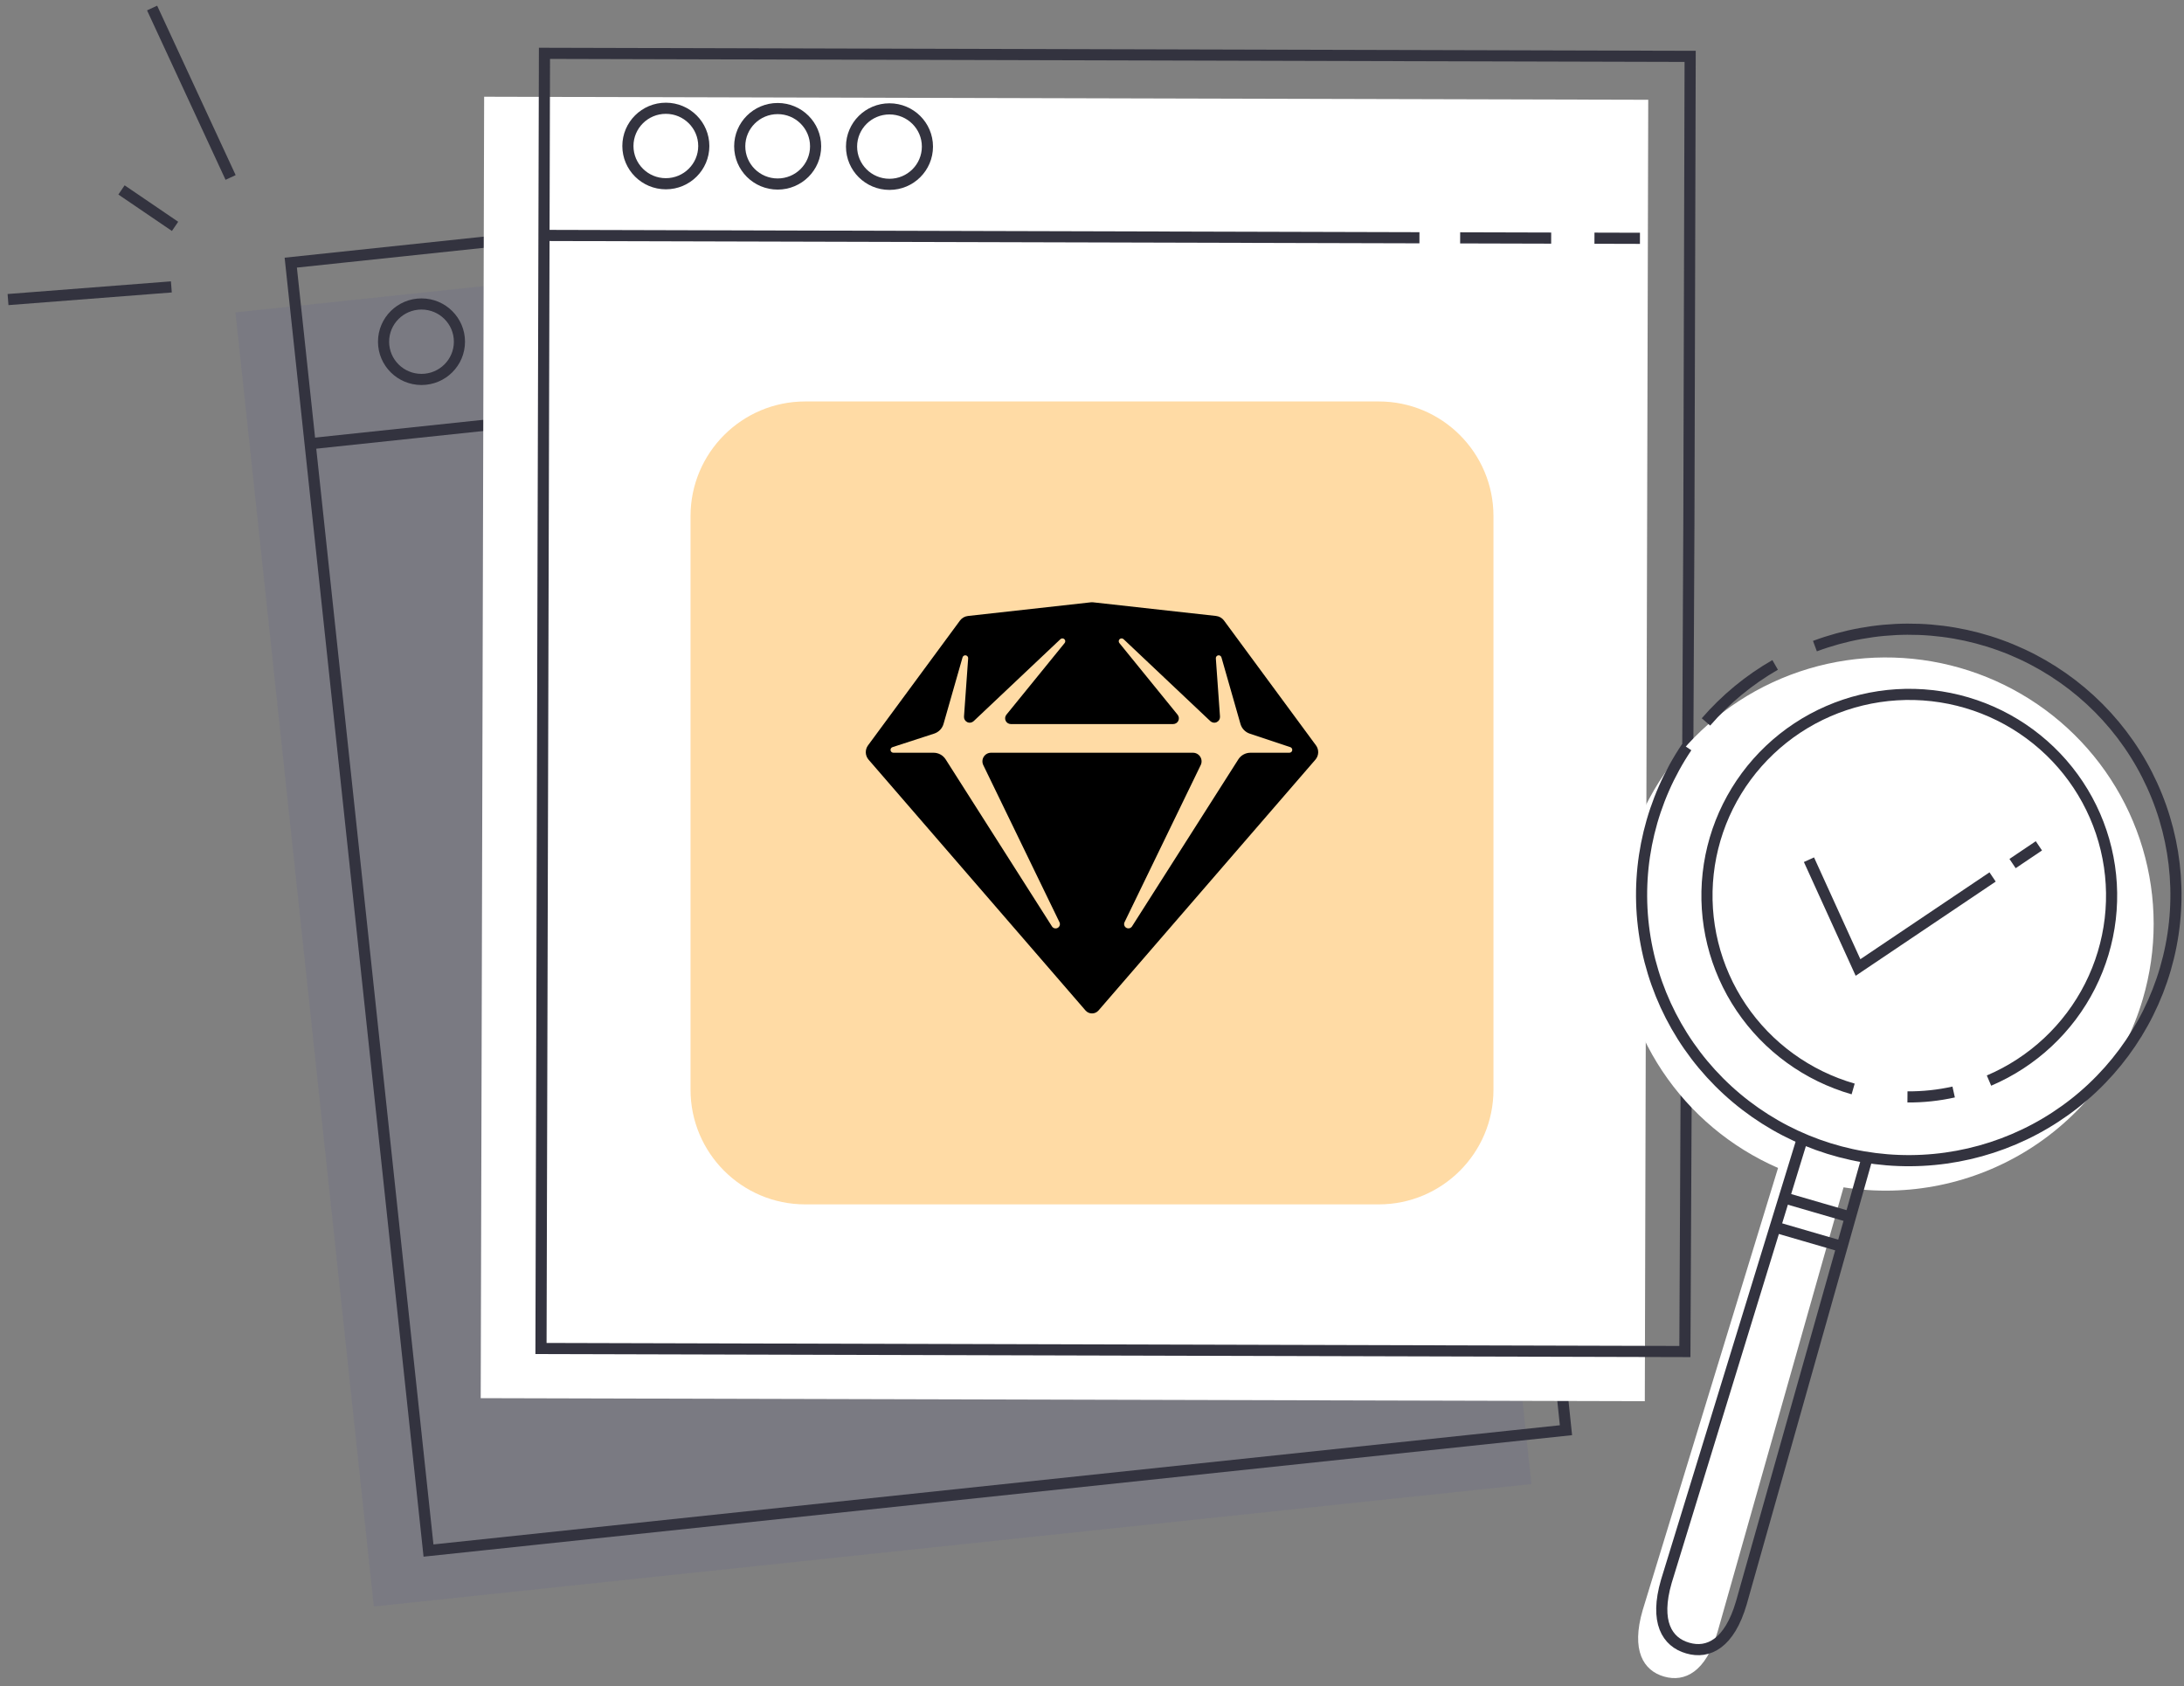 <svg width="272" height="210" viewBox="0 0 272 210" fill="none" xmlns="http://www.w3.org/2000/svg">
<rect x="0" y="0" width="272" height="210" fill="#808080" stroke="none"/>
<path d="M173.492 23.657L29.325 38.905L46.558 200.083L190.725 184.835L173.492 23.657Z" fill="#7A7A82"/>
<path d="M184.278 75.497L178.095 17.7L36.212 32.711L53.367 193.114L195.029 178.127L184.278 75.497Z" stroke="#33333F" stroke-width="1.387" stroke-miterlimit="10"/>
<path d="M38.623 55.263L147.043 43.797" stroke="#33333F" stroke-width="1.387" stroke-miterlimit="10"/>
<path d="M52.494 47.258C55.104 47.258 57.22 45.154 57.22 42.558C57.22 39.962 55.104 37.858 52.494 37.858C49.884 37.858 47.769 39.962 47.769 42.558C47.769 45.154 49.884 47.258 52.494 47.258Z" stroke="#33333F" stroke-width="1.387" stroke-miterlimit="10"/>
<path d="M80.195 44.325C82.805 44.325 84.921 42.221 84.921 39.625C84.921 37.029 82.805 34.925 80.195 34.925C77.585 34.925 75.47 37.029 75.47 39.625C75.47 42.221 77.585 44.325 80.195 44.325Z" stroke="#33333F" stroke-width="1.387" stroke-miterlimit="10"/>
<path d="M66.348 45.789C68.958 45.789 71.073 43.685 71.073 41.089C71.073 38.493 68.958 36.389 66.348 36.389C63.738 36.389 61.622 38.493 61.622 41.089C61.622 43.685 63.738 45.789 66.348 45.789Z" stroke="#33333F" stroke-width="1.387" stroke-miterlimit="10"/>
<path d="M152.083 43.262L163.356 42.068" stroke="#33333F" stroke-width="1.387" stroke-miterlimit="10"/>
<path d="M168.718 41.501L174.354 40.909" stroke="#33333F" stroke-width="1.387" stroke-miterlimit="10"/>
<path d="M205.275 12.426L60.296 12.048L59.869 174.135L204.848 174.512L205.275 12.426Z" fill="white"/>
<path d="M86 64.286C86 56.396 92.396 50 100.286 50H171.714C179.604 50 186 56.396 186 64.286V135.714C186 143.604 179.604 150 171.714 150H100.286C92.396 150 86 143.604 86 135.714V64.286Z" fill="#FFDBA5"/>
<g clip-path="url(#clip0_1_15248)">
<g clip-path="url(#clip1_1_15248)">
<path fill-rule="evenodd" clip-rule="evenodd" d="M108.107 92.832L119.557 77.289C119.674 77.131 119.823 76.998 119.993 76.9C120.164 76.801 120.354 76.74 120.55 76.718L135.842 75.018C135.947 75.006 136.052 75.006 136.157 75.018L151.45 76.716C151.646 76.738 151.835 76.8 152.006 76.898C152.177 76.996 152.325 77.129 152.442 77.288L163.894 92.832C164.086 93.093 164.183 93.412 164.17 93.735C164.157 94.058 164.035 94.368 163.823 94.613L136.812 125.848C136.712 125.965 136.587 126.058 136.447 126.122C136.307 126.186 136.155 126.219 136.001 126.219C135.848 126.219 135.696 126.186 135.556 126.122C135.416 126.058 135.291 125.965 135.191 125.848L108.175 94.613C107.963 94.368 107.841 94.058 107.828 93.735C107.816 93.411 107.913 93.093 108.105 92.832H108.107ZM139.939 79.613L150.737 89.813C150.842 89.912 150.974 89.977 151.116 89.999C151.259 90.022 151.405 90.001 151.535 89.939C151.665 89.877 151.773 89.778 151.846 89.653C151.918 89.528 151.951 89.385 151.941 89.241L151.423 82.002C151.416 81.913 151.442 81.825 151.496 81.755C151.55 81.684 151.629 81.637 151.716 81.621C151.803 81.606 151.894 81.623 151.969 81.67C152.044 81.718 152.099 81.791 152.123 81.877L154.491 90.166C154.57 90.445 154.717 90.701 154.918 90.91C155.118 91.12 155.367 91.278 155.642 91.37L160.696 93.054C160.777 93.08 160.845 93.135 160.889 93.207C160.934 93.279 160.951 93.365 160.937 93.449C160.924 93.533 160.881 93.609 160.817 93.664C160.752 93.719 160.67 93.75 160.585 93.75H155.728C155.428 93.75 155.133 93.826 154.87 93.971C154.606 94.115 154.384 94.324 154.223 94.577L140.984 115.38C140.909 115.494 140.795 115.575 140.664 115.608C140.532 115.64 140.393 115.622 140.274 115.556C140.156 115.49 140.067 115.381 140.025 115.253C139.984 115.124 139.992 114.984 140.05 114.861L149.539 95.289C149.618 95.126 149.655 94.945 149.645 94.764C149.635 94.582 149.579 94.407 149.483 94.253C149.387 94.099 149.253 93.972 149.094 93.884C148.935 93.796 148.756 93.75 148.575 93.75H123.425C123.243 93.75 123.064 93.796 122.905 93.884C122.747 93.972 122.613 94.099 122.516 94.253C122.42 94.407 122.364 94.582 122.354 94.764C122.345 94.945 122.381 95.126 122.46 95.289L131.95 114.861C132.009 114.984 132.02 115.125 131.979 115.255C131.937 115.386 131.848 115.496 131.729 115.562C131.609 115.629 131.469 115.647 131.336 115.614C131.204 115.58 131.089 115.498 131.016 115.382L117.776 94.579C117.615 94.325 117.393 94.116 117.129 93.971C116.866 93.826 116.57 93.75 116.269 93.75H111.264C111.179 93.75 111.097 93.719 111.033 93.664C110.968 93.609 110.925 93.533 110.912 93.449C110.899 93.365 110.916 93.279 110.96 93.207C111.004 93.135 111.073 93.08 111.153 93.054L116.346 91.366C116.624 91.275 116.876 91.118 117.079 90.907C117.282 90.696 117.43 90.439 117.51 90.157L119.876 81.877C119.9 81.791 119.955 81.718 120.03 81.67C120.106 81.623 120.196 81.606 120.283 81.621C120.371 81.637 120.449 81.684 120.503 81.755C120.558 81.825 120.584 81.913 120.576 82.002L120.059 89.241C120.048 89.385 120.081 89.528 120.153 89.653C120.226 89.778 120.334 89.877 120.465 89.939C120.595 90.001 120.741 90.022 120.883 89.999C121.025 89.977 121.157 89.912 121.262 89.813L132.06 79.613C132.126 79.547 132.214 79.509 132.307 79.507C132.399 79.505 132.489 79.539 132.557 79.602C132.625 79.665 132.666 79.752 132.671 79.845C132.676 79.938 132.644 80.028 132.584 80.098L125.339 89.014C125.254 89.119 125.2 89.246 125.184 89.38C125.168 89.514 125.191 89.649 125.249 89.771C125.306 89.893 125.398 89.996 125.512 90.068C125.626 90.14 125.758 90.178 125.892 90.179H146.107C146.242 90.178 146.374 90.14 146.488 90.068C146.602 89.996 146.693 89.893 146.751 89.771C146.809 89.649 146.831 89.514 146.815 89.38C146.799 89.246 146.745 89.119 146.66 89.014L139.416 80.098C139.355 80.028 139.324 79.938 139.329 79.845C139.333 79.752 139.374 79.665 139.442 79.602C139.51 79.539 139.6 79.505 139.693 79.507C139.785 79.509 139.874 79.547 139.939 79.613Z" fill="black"/>
</g>
</g>
<path d="M210.337 65.145L210.495 7.02L67.809 6.643L67.376 167.951L209.84 168.328L210.337 65.145Z" stroke="#33333F" stroke-width="1.387" stroke-miterlimit="10"/>
<path d="M67.75 29.322L176.78 29.612" stroke="#33333F" stroke-width="1.387" stroke-miterlimit="10"/>
<path d="M82.926 22.885C85.536 22.885 87.651 20.78 87.651 18.184C87.651 15.589 85.536 13.484 82.926 13.484C80.316 13.484 78.2 15.589 78.2 18.184C78.2 20.78 80.316 22.885 82.926 22.885Z" stroke="#33333F" stroke-width="1.387" stroke-miterlimit="10"/>
<path d="M110.778 22.959C113.388 22.959 115.504 20.855 115.504 18.259C115.504 15.663 113.388 13.559 110.778 13.559C108.168 13.559 106.053 15.663 106.053 18.259C106.053 20.855 108.168 22.959 110.778 22.959Z" stroke="#33333F" stroke-width="1.387" stroke-miterlimit="10"/>
<path d="M96.853 22.92C99.463 22.92 101.578 20.816 101.578 18.22C101.578 15.624 99.463 13.52 96.853 13.52C94.243 13.52 92.127 15.624 92.127 18.22C92.127 20.816 94.243 22.92 96.853 22.92Z" stroke="#33333F" stroke-width="1.387" stroke-miterlimit="10"/>
<path d="M181.851 29.623L193.187 29.653" stroke="#33333F" stroke-width="1.387" stroke-miterlimit="10"/>
<path d="M198.577 29.666L204.243 29.681" stroke="#33333F" stroke-width="1.387" stroke-miterlimit="10"/>
<path d="M21.802 28.193L15.132 23.655" stroke="#33333F" stroke-width="1.387" stroke-miterlimit="10"/>
<path d="M21.34 35.733L1 37.31" stroke="#33333F" stroke-width="1.387" stroke-miterlimit="10"/>
<path d="M28.72 22.102L18.943 1" stroke="#33333F" stroke-width="1.387" stroke-miterlimit="10"/>
<path d="M266.873 124.412C268.679 118.286 268.671 111.773 266.85 105.652C265.028 99.532 261.471 94.063 256.604 89.902C251.737 85.741 245.767 83.065 239.409 82.193C233.051 81.321 226.576 82.291 220.758 84.987C214.941 87.683 210.028 91.99 206.61 97.392C203.191 102.794 201.411 109.063 201.484 115.445C201.556 121.828 203.477 128.055 207.017 133.379C210.557 138.703 215.566 142.9 221.443 145.464L204.588 200.52C203.111 205.558 204.667 208.07 207.246 208.809C209.825 209.548 212.459 208.241 213.921 203.203L229.599 147.878C237.619 149.147 245.829 147.464 252.691 143.144C259.553 138.825 264.595 132.164 266.873 124.412Z" fill="white"/>
<path d="M230.795 135.625C225.091 133.986 220.151 130.397 216.848 125.49C213.545 120.583 212.09 114.674 212.739 108.804C213.389 102.934 216.101 97.481 220.399 93.406C224.696 89.331 230.302 86.897 236.228 86.531C242.154 86.166 248.019 87.894 252.789 91.41C257.56 94.926 260.929 100.004 262.302 105.749C263.675 111.494 262.965 117.537 260.296 122.812C257.627 128.087 253.171 132.255 247.714 134.582" stroke="#33333F" stroke-width="1.387" stroke-miterlimit="10"/>
<path d="M243.313 136.004C241.425 136.425 239.494 136.63 237.559 136.616" stroke="#33333F" stroke-width="1.387" stroke-miterlimit="10"/>
<path d="M212.465 89.912C214.915 87.081 217.827 84.681 221.079 82.812" stroke="#33333F" stroke-width="1.387" stroke-miterlimit="10"/>
<path d="M226.035 80.471C233.462 77.701 241.64 77.659 249.094 80.355C256.549 83.051 262.79 88.307 266.693 95.175C270.595 102.043 271.903 110.072 270.38 117.814C268.858 125.556 264.604 132.503 258.387 137.402C252.17 142.301 244.397 144.83 236.471 144.533C228.545 144.236 220.985 141.133 215.156 135.783C209.327 130.433 205.611 123.188 204.677 115.353C203.744 107.519 205.655 99.611 210.067 93.054" stroke="#33333F" stroke-width="1.387" stroke-miterlimit="10"/>
<path d="M232.435 144.557L216.865 199.651C215.388 204.689 212.764 206.016 210.185 205.257C207.61 204.518 206.064 202.006 207.526 196.968L224.342 142.226" stroke="#33333F" stroke-width="1.387" stroke-miterlimit="10"/>
<path d="M250.649 107.553L253.928 105.345" stroke="#33333F" stroke-width="1.387" stroke-miterlimit="10"/>
<path d="M225.292 107.072L231.401 120.497L248.162 109.222" stroke="#33333F" stroke-width="1.387" stroke-miterlimit="10"/>
<path d="M222.221 149.188L230.432 151.577" stroke="#33333F" stroke-width="1.387" stroke-miterlimit="10"/>
<path d="M221.143 152.849L229.353 155.238" stroke="#33333F" stroke-width="1.387" stroke-miterlimit="10"/>
<defs>
<clipPath id="clip0_1_15248">
<rect width="57.143" height="57.143" fill="white" transform="translate(107.429 71.429)"/>
</clipPath>
<clipPath id="clip1_1_15248">
<rect width="57.143" height="57.143" fill="white" transform="translate(107.429 71.429)"/>
</clipPath>
</defs>
</svg>
